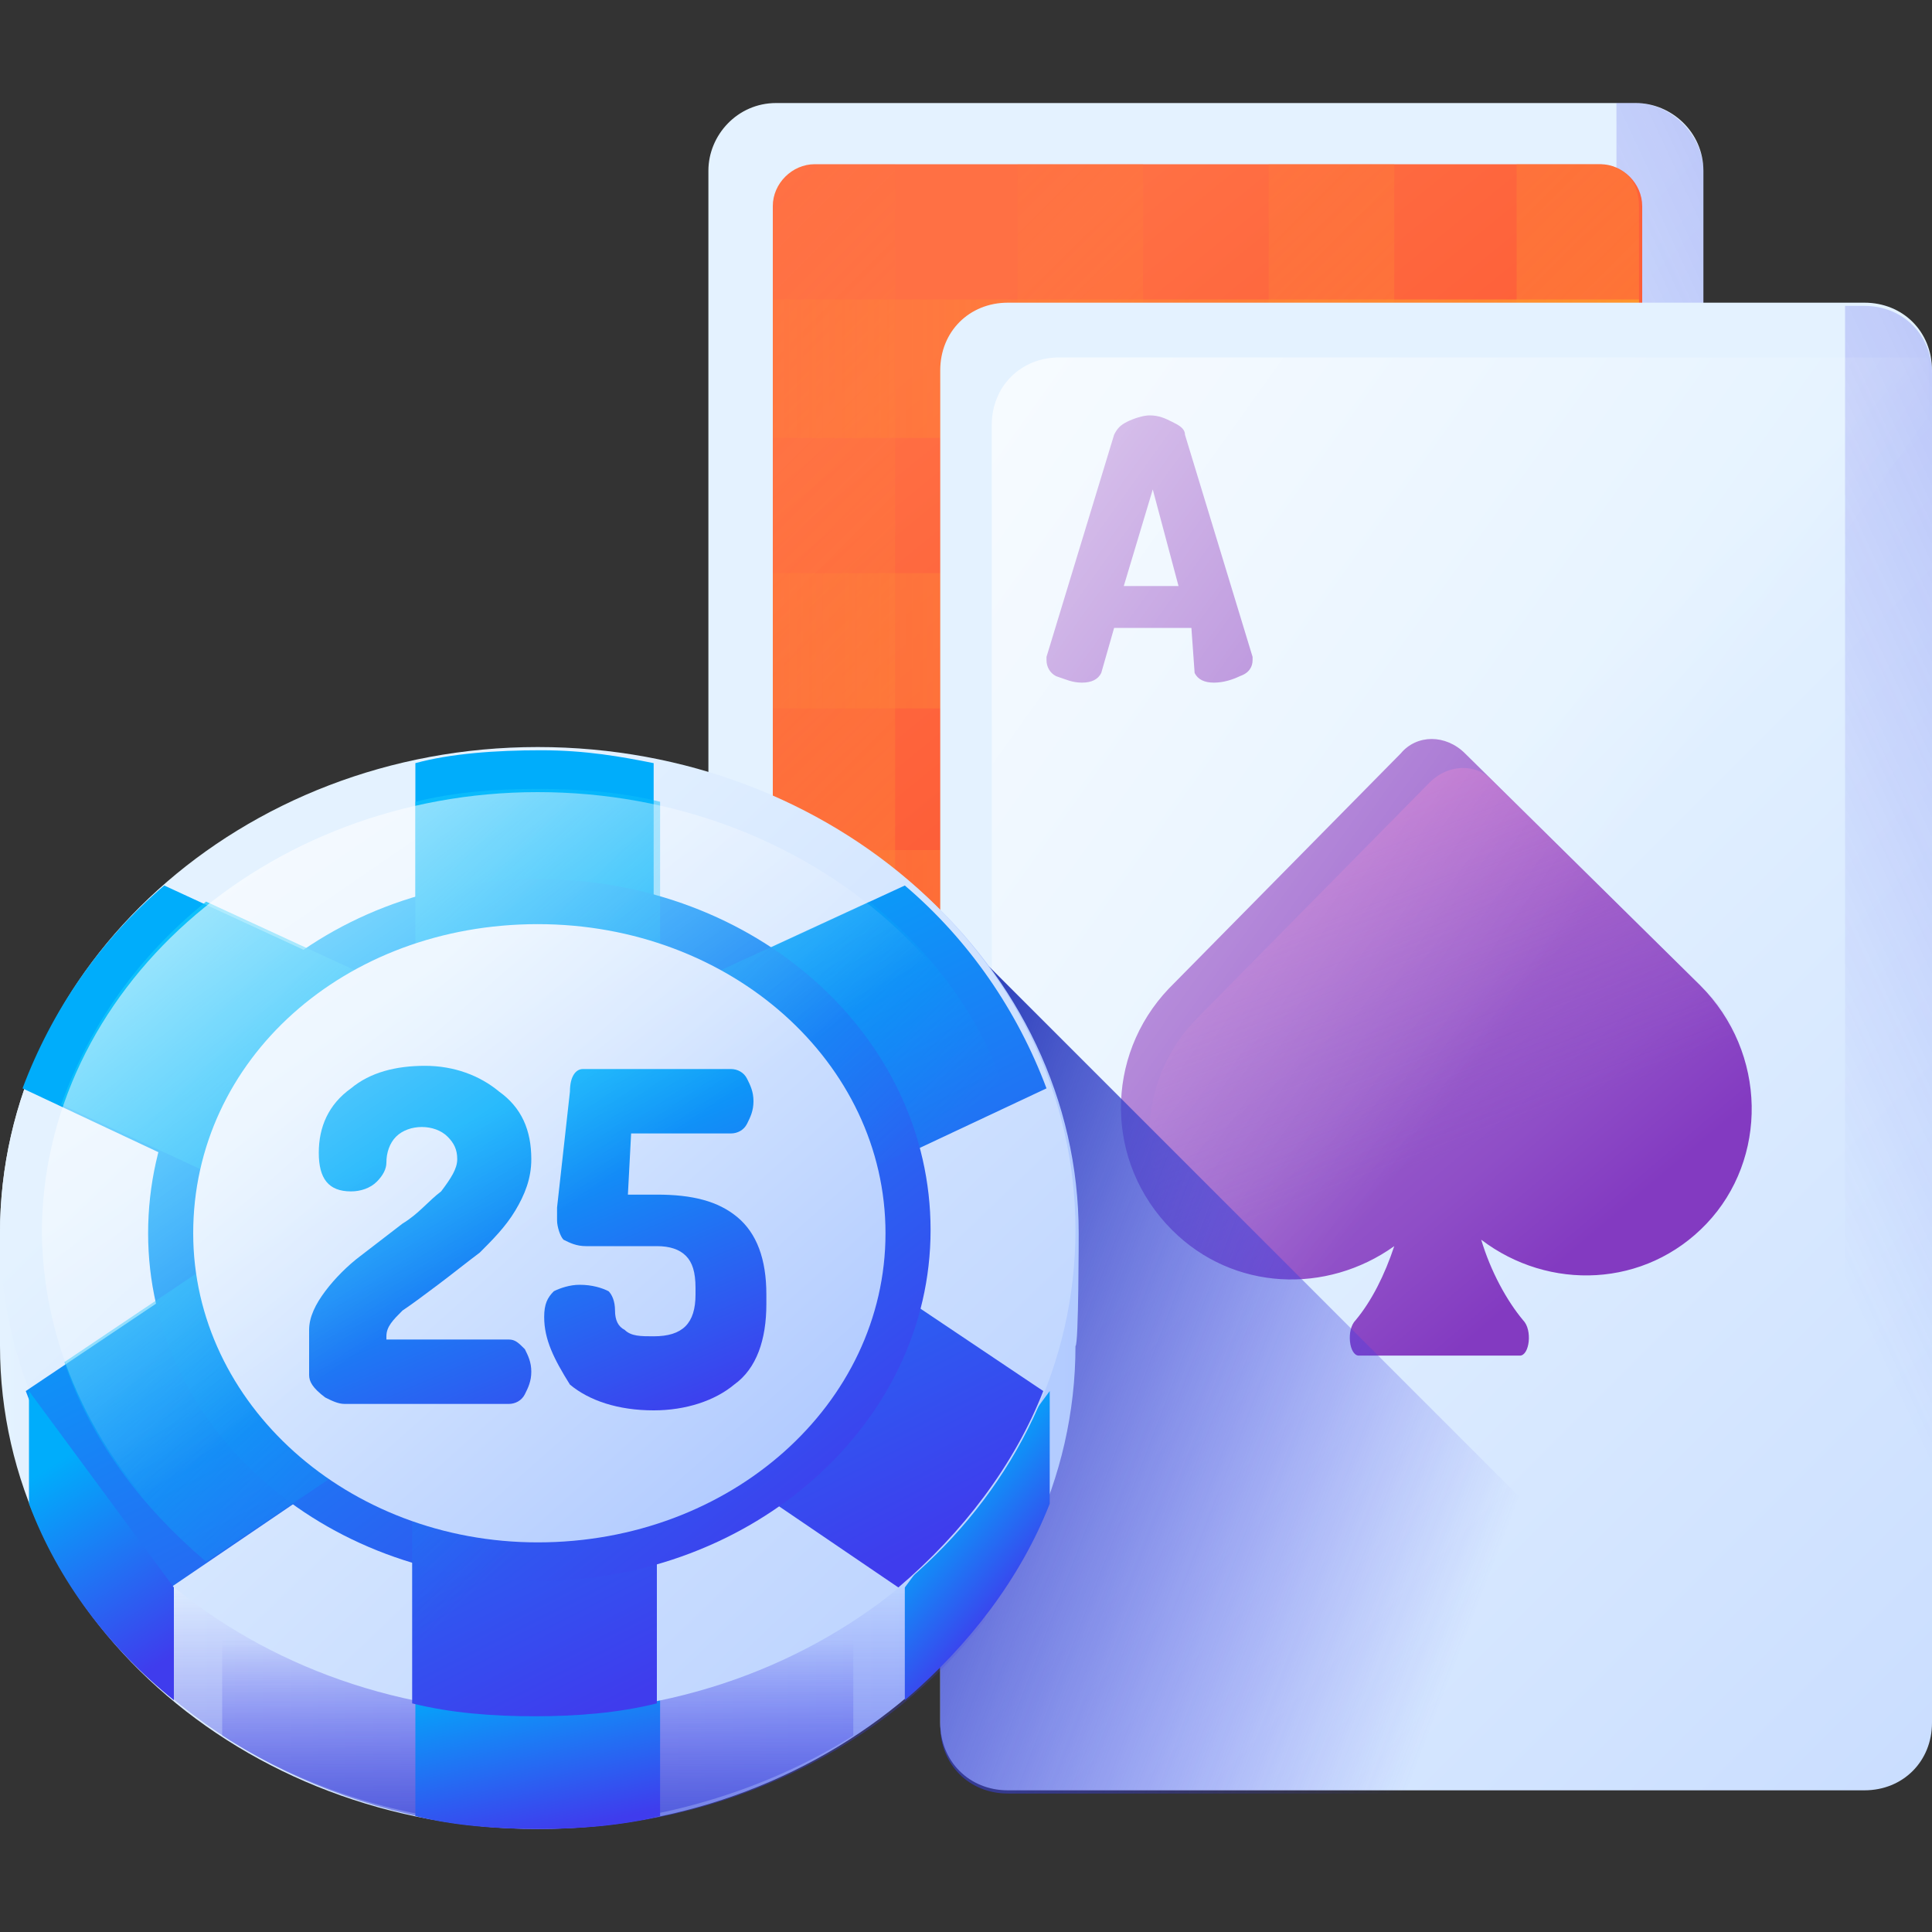 <?xml version="1.0" encoding="utf-8"?>
<!-- Generator: Adobe Illustrator 22.1.0, SVG Export Plug-In . SVG Version: 6.00 Build 0)  -->
<svg version="1.1" id="Layer_1" xmlns="http://www.w3.org/2000/svg" xmlns:xlink="http://www.w3.org/1999/xlink" x="0px" y="0px"
	 viewBox="0 0 60 60" style="enable-background:new 0 0 60 60;" xml:space="preserve">
<rect x="0" y="0" width="60" height="60" fill="#333333" stroke="none"/>
<style type="text/css">
	.st0{clip-path:url(#SVGID_2_);}
	.st1{fill:url(#SVGID_3_);}
	.st2{fill:url(#SVGID_4_);}
	.st3{fill:url(#SVGID_5_);}
	.st4{fill:url(#SVGID_6_);}
	.st5{fill:url(#SVGID_7_);}
	.st6{fill:url(#SVGID_8_);}
	.st7{fill:url(#SVGID_9_);}
	.st8{fill:url(#SVGID_10_);}
	.st9{fill:url(#SVGID_11_);}
	.st10{fill:url(#SVGID_12_);}
	.st11{fill:url(#SVGID_13_);}
	.st12{fill:url(#SVGID_14_);}
	.st13{fill:url(#SVGID_15_);}
	.st14{fill:#9B62CD;}
	.st15{fill:url(#SVGID_16_);}
	.st16{fill:url(#SVGID_17_);}
	.st17{fill:url(#SVGID_18_);}
	.st18{fill:url(#SVGID_19_);}
	.st19{fill:url(#SVGID_20_);}
	.st20{fill:url(#SVGID_21_);}
	.st21{fill:url(#SVGID_22_);}
	.st22{fill:url(#SVGID_23_);}
	.st23{fill:url(#SVGID_24_);}
	.st24{fill:url(#SVGID_25_);}
	.st25{fill:url(#SVGID_26_);}
	.st26{fill:url(#SVGID_27_);}
	.st27{fill:url(#SVGID_28_);}
	.st28{fill:url(#SVGID_29_);}
	.st29{fill:url(#SVGID_30_);}
	.st30{fill:url(#SVGID_31_);}
	.st31{fill:url(#SVGID_32_);}
	.st32{fill:url(#SVGID_33_);}
	.st33{fill:url(#SVGID_34_);}
</style>
<g>
	<defs>
		<rect id="SVGID_1_" width="60" height="60"/>
	</defs>
	<clipPath id="SVGID_2_">
		<use xlink:href="#SVGID_1_"  style="overflow:visible;"/>
	</clipPath>
	<g class="st0">
		
			<linearGradient id="SVGID_3_" gradientUnits="userSpaceOnUse" x1="33.846" y1="37.298" x2="76.76" y2="-5.616" gradientTransform="matrix(1 0 0 -1 0 60)">
			<stop  offset="0" style="stop-color:#E4F2FF"/>
			<stop  offset="1" style="stop-color:#B2CBFF"/>
		</linearGradient>
		<path class="st1" d="M50.8,49.4H24.1c-1.1,0-2.1-0.9-2.1-2.1V5.3c0-1.1,0.9-2.1,2.1-2.1h26.7c1.1,0,2.1,0.9,2.1,2.1v42.1
			C52.9,48.5,51.9,49.4,50.8,49.4z"/>
		
			<linearGradient id="SVGID_4_" gradientUnits="userSpaceOnUse" x1="47.434" y1="32.155" x2="106.691" y2="59.784" gradientTransform="matrix(1 0 0 -1 0 60)">
			<stop  offset="0" style="stop-color:#3F3CED;stop-opacity:0"/>
			<stop  offset="0.28" style="stop-color:#3C3DE4;stop-opacity:0.28"/>
			<stop  offset="0.731" style="stop-color:#3541CC;stop-opacity:0.731"/>
			<stop  offset="1" style="stop-color:#2F43BB"/>
		</linearGradient>
		<path class="st2" d="M50.8,3.2h-0.6v41.4c0,1.2-0.9,2.1-2.1,2.1h-26v0.6c0,1.2,0.9,2.1,2.1,2.1h26.6c1.2,0,2.1-0.9,2.1-2.1v-42
			C52.9,4.2,51.9,3.2,50.8,3.2L50.8,3.2z"/>
		
			<linearGradient id="SVGID_5_" gradientUnits="userSpaceOnUse" x1="26.411" y1="47.187" x2="58.37" y2="8.127" gradientTransform="matrix(1 0 0 -1 0 60)">
			<stop  offset="0" style="stop-color:#FF7044"/>
			<stop  offset="1" style="stop-color:#F82814"/>
		</linearGradient>
		<path class="st3" d="M49.7,47.6H25.3c-0.7,0-1.3-0.6-1.3-1.3V6.4c0-0.7,0.6-1.3,1.3-1.3h24.4c0.7,0,1.3,0.6,1.3,1.3v39.9
			C50.9,47,50.4,47.6,49.7,47.6z"/>
		
			<linearGradient id="SVGID_6_" gradientUnits="userSpaceOnUse" x1="10.518" y1="49.418" x2="49.247" y2="10.69" gradientTransform="matrix(1 0 0 -1 0 60)">
			<stop  offset="0" style="stop-color:#FF7044;stop-opacity:0"/>
			<stop  offset="1" style="stop-color:#FFA325"/>
		</linearGradient>
		<path class="st4" d="M27.8,5.1v42.5h-2.5c-0.7,0-1.3-0.6-1.3-1.3V6.4c0-0.7,0.6-1.3,1.3-1.3H27.8z"/>
		
			<linearGradient id="SVGID_7_" gradientUnits="userSpaceOnUse" x1="14.17" y1="53.07" x2="52.899" y2="14.342" gradientTransform="matrix(1 0 0 -1 0 60)">
			<stop  offset="0" style="stop-color:#FF7044;stop-opacity:0"/>
			<stop  offset="1" style="stop-color:#FFA325"/>
		</linearGradient>
		<path class="st5" d="M31.6,5.1h3.9v42.5h-3.9V5.1z"/>
		
			<linearGradient id="SVGID_8_" gradientUnits="userSpaceOnUse" x1="18.073" y1="56.973" x2="56.802" y2="18.245" gradientTransform="matrix(1 0 0 -1 0 60)">
			<stop  offset="0" style="stop-color:#FF7044;stop-opacity:0"/>
			<stop  offset="1" style="stop-color:#FFA325"/>
		</linearGradient>
		<path class="st6" d="M39.4,5.1h3.9v42.5h-3.9V5.1z"/>
		
			<linearGradient id="SVGID_9_" gradientUnits="userSpaceOnUse" x1="21.725" y1="60.625" x2="60.454" y2="21.897" gradientTransform="matrix(1 0 0 -1 0 60)">
			<stop  offset="0" style="stop-color:#FF7044;stop-opacity:0"/>
			<stop  offset="1" style="stop-color:#FFA325"/>
		</linearGradient>
		<path class="st7" d="M50.9,6.4v39.9c0,0.7-0.6,1.3-1.3,1.3h-2.5V5.1h2.5C50.4,5.1,50.9,5.6,50.9,6.4L50.9,6.4z"/>
		
			<linearGradient id="SVGID_10_" gradientUnits="userSpaceOnUse" x1="7.906" y1="14.512" x2="59.296" y2="14.512" gradientTransform="matrix(1 0 0 -1 0 60)">
			<stop  offset="0" style="stop-color:#FF7044;stop-opacity:0"/>
			<stop  offset="1" style="stop-color:#FFA325"/>
		</linearGradient>
		<path class="st8" d="M50.9,43.4v2.9c0,0.7-0.6,1.3-1.3,1.3H25.3c-0.7,0-1.3-0.6-1.3-1.3v-2.9H50.9z"/>
		
			<linearGradient id="SVGID_11_" gradientUnits="userSpaceOnUse" x1="7.906" y1="22.962" x2="59.296" y2="22.962" gradientTransform="matrix(1 0 0 -1 0 60)">
			<stop  offset="0" style="stop-color:#FF7044;stop-opacity:0"/>
			<stop  offset="1" style="stop-color:#FFA325"/>
		</linearGradient>
		<path class="st9" d="M24,34.9h26.9v4.3H24V34.9z"/>
		
			<linearGradient id="SVGID_12_" gradientUnits="userSpaceOnUse" x1="7.906" y1="31.474" x2="59.296" y2="31.474" gradientTransform="matrix(1 0 0 -1 0 60)">
			<stop  offset="0" style="stop-color:#FF7044;stop-opacity:0"/>
			<stop  offset="1" style="stop-color:#FFA325"/>
		</linearGradient>
		<path class="st10" d="M24,26.4h26.9v4.3H24V26.4z"/>
		
			<linearGradient id="SVGID_13_" gradientUnits="userSpaceOnUse" x1="7.906" y1="40.084" x2="59.296" y2="40.084" gradientTransform="matrix(1 0 0 -1 0 60)">
			<stop  offset="0" style="stop-color:#FF7044;stop-opacity:0"/>
			<stop  offset="1" style="stop-color:#FFA325"/>
		</linearGradient>
		<path class="st11" d="M24,17.8h26.9V22H24V17.8z"/>
		
			<linearGradient id="SVGID_14_" gradientUnits="userSpaceOnUse" x1="7.906" y1="48.596" x2="59.296" y2="48.596" gradientTransform="matrix(1 0 0 -1 0 60)">
			<stop  offset="0" style="stop-color:#FF7044;stop-opacity:0"/>
			<stop  offset="1" style="stop-color:#FFA325"/>
		</linearGradient>
		<path class="st12" d="M24,9.3h26.9v4.3H24V9.3z"/>
		
			<linearGradient id="SVGID_15_" gradientUnits="userSpaceOnUse" x1="40.984" y1="31.064" x2="83.875" y2="-11.828" gradientTransform="matrix(1 0 0 -1 0 60)">
			<stop  offset="0" style="stop-color:#E4F2FF"/>
			<stop  offset="1" style="stop-color:#B2CBFF"/>
		</linearGradient>
		<path class="st13" d="M57.9,55.6H31.3c-1.2,0-2.1-0.9-2.1-2.1v-42c0-1.2,0.9-2.1,2.1-2.1h26.6c1.2,0,2.1,0.9,2.1,2.1v42
			C60,54.7,59.1,55.6,57.9,55.6L57.9,55.6z"/>
		<path class="st14" d="M32.5,20.5c0,0,0-0.1,0-0.1l2.1-6.9c0.1-0.2,0.2-0.3,0.4-0.4c0.2-0.1,0.5-0.2,0.7-0.2c0.3,0,0.5,0.1,0.7,0.2
			c0.2,0.1,0.4,0.2,0.4,0.4l2.1,6.9c0,0.1,0,0.1,0,0.1c0,0.2-0.1,0.4-0.4,0.5c-0.2,0.1-0.5,0.2-0.8,0.2c-0.3,0-0.5-0.1-0.6-0.3
			L37,19.5h-2.4l-0.4,1.4c-0.1,0.2-0.3,0.3-0.6,0.3c-0.3,0-0.5-0.1-0.8-0.2C32.6,20.9,32.5,20.7,32.5,20.5L32.5,20.5z M34.9,18.2
			h1.7l-0.8-3L34.9,18.2z"/>
		
			<linearGradient id="SVGID_16_" gradientUnits="userSpaceOnUse" x1="54.57" y1="25.923" x2="113.828" y2="53.552" gradientTransform="matrix(1 0 0 -1 0 60)">
			<stop  offset="0" style="stop-color:#3F3CED;stop-opacity:0"/>
			<stop  offset="0.28" style="stop-color:#3C3DE4;stop-opacity:0.28"/>
			<stop  offset="0.731" style="stop-color:#3541CC;stop-opacity:0.731"/>
			<stop  offset="1" style="stop-color:#2F43BB"/>
		</linearGradient>
		<path class="st15" d="M57.9,9.5h-0.6v41.4c0,1.2-0.9,2.1-2.1,2.1h-26v0.6c0,1.2,0.9,2.1,2.1,2.1h26.6c1.2,0,2.1-0.9,2.1-2.1v-42
			C60,10.4,59.1,9.5,57.9,9.5L57.9,9.5z"/>
		
			<linearGradient id="SVGID_17_" gradientUnits="userSpaceOnUse" x1="40.995" y1="29.829" x2="48.595" y2="20.858" gradientTransform="matrix(1 0 0 -1 0 60)">
			<stop  offset="0" style="stop-color:#9B62CD"/>
			<stop  offset="0.3" style="stop-color:#985DCB"/>
			<stop  offset="0.672" style="stop-color:#8F4EC7"/>
			<stop  offset="1" style="stop-color:#833AC1"/>
		</linearGradient>
		<path class="st16" d="M52.8,30.6l-7.3-7.2c-0.6-0.6-1.5-0.6-2,0l-7.2,7.3c-2,2.1-2,5.4,0.1,7.5c1.9,1.9,4.8,2,6.9,0.5
			c-0.3,0.9-0.7,1.7-1.2,2.3c-0.3,0.3-0.2,1.1,0.1,1.1h5c0.3,0,0.4-0.8,0.1-1.1c-0.5-0.6-1-1.5-1.3-2.5c2.1,1.6,5.1,1.5,7-0.5
			C54.9,36,54.9,32.7,52.8,30.6z"/>
		
			<linearGradient id="SVGID_18_" gradientUnits="userSpaceOnUse" x1="45.33" y1="24.308" x2="37.789" y2="43.957" gradientTransform="matrix(1 0 0 -1 0 60)">
			<stop  offset="0" style="stop-color:#9B62CD;stop-opacity:0"/>
			<stop  offset="1" style="stop-color:#FF75C8"/>
		</linearGradient>
		<path class="st17" d="M54.4,34.4c0,1.3-0.5,2.7-1.5,3.7c-1.9,1.9-4.9,2.1-7,0.5c0.2,0.5,0.4,1,0.6,1.4c0.2,0.4,0.5,0.8,0.7,1.1
			c0.3,0.3,0.2,1.1-0.1,1.1h-4.9c-0.3,0-0.4-0.8-0.1-1.1c0.2-0.2,0.4-0.5,0.5-0.7v0c0.3-0.5,0.5-1,0.7-1.6c-0.9,0.7-2,1-3.1,1
			c-1.2,0-2.3-0.4-3.3-1.2c0,0,0,0,0,0c-1.7-2.1-1.6-5.1,0.3-7l7.2-7.3c0.6-0.6,1.5-0.6,2,0l6.7,6.6C54,31.8,54.4,33.1,54.4,34.4
			L54.4,34.4z"/>
		
			<linearGradient id="SVGID_19_" gradientUnits="userSpaceOnUse" x1="45.594" y1="26.511" x2="16.818" y2="47.112" gradientTransform="matrix(1 0 0 -1 0 60)">
			<stop  offset="0" style="stop-color:#FFFFFF;stop-opacity:0"/>
			<stop  offset="1" style="stop-color:#FFFFFF"/>
		</linearGradient>
		<path class="st18" d="M32.9,11.1c-1.2,0-2.1,0.9-2.1,2.1v42c0,0.2,0,0.3,0,0.4c0.1,0,0.3,0,0.4,0h26.6c1.2,0,2.1-0.9,2.1-2.1v-42
			c0-0.2,0-0.3,0-0.4c-0.1,0-0.3,0-0.4,0L32.9,11.1z"/>
		
			<linearGradient id="SVGID_20_" gradientUnits="userSpaceOnUse" x1="46.364" y1="11.31" x2="26.933" y2="18.752" gradientTransform="matrix(1 0 0 -1 0 60)">
			<stop  offset="0" style="stop-color:#3F3CED;stop-opacity:0"/>
			<stop  offset="0.28" style="stop-color:#3C3DE4;stop-opacity:0.28"/>
			<stop  offset="0.731" style="stop-color:#3541CC;stop-opacity:0.731"/>
			<stop  offset="1" style="stop-color:#2F43BB"/>
		</linearGradient>
		<path class="st19" d="M30.5,29.8h-1.3v23.8c0,1.2,0.9,2.1,2.1,2.1h25.1L30.5,29.8z"/>
		
			<linearGradient id="SVGID_21_" gradientUnits="userSpaceOnUse" x1="0" y1="19.974" x2="33.493" y2="19.974" gradientTransform="matrix(1 0 0 -1 0 60)">
			<stop  offset="0" style="stop-color:#E4F2FF"/>
			<stop  offset="1" style="stop-color:#B2CBFF"/>
		</linearGradient>
		<path class="st20" d="M33.5,38.3c0-8.3-7.5-15-16.7-15C7.5,23.3,0,30,0,38.3v3.5c0,8.3,7.5,15,16.7,15c9.2,0,16.7-6.7,16.7-15
			C33.5,41.8,33.5,38.3,33.5,38.3L33.5,38.3z"/>
		
			<linearGradient id="SVGID_22_" gradientUnits="userSpaceOnUse" x1="16.747" y1="10.709" x2="16.747" y2="-1.857" gradientTransform="matrix(1 0 0 -1 0 60)">
			<stop  offset="0" style="stop-color:#3F3CED;stop-opacity:0"/>
			<stop  offset="0.28" style="stop-color:#3C3DE4;stop-opacity:0.28"/>
			<stop  offset="0.731" style="stop-color:#3541CC;stop-opacity:0.731"/>
			<stop  offset="1" style="stop-color:#2F43BB"/>
		</linearGradient>
		<path class="st21" d="M30.5,29.8c-3-3.9-8.1-6.5-13.8-6.5S6,25.8,3,29.8v20.5c3,3.9,8.1,6.5,13.8,6.5s10.8-2.6,13.8-6.5V29.8z"/>
		
			<linearGradient id="SVGID_23_" gradientUnits="userSpaceOnUse" x1="28.844" y1="13.297" x2="31.876" y2="10.694" gradientTransform="matrix(1 0 0 -1 0 60)">
			<stop  offset="0" style="stop-color:#00ADFB"/>
			<stop  offset="1" style="stop-color:#3F3CED"/>
		</linearGradient>
		<path class="st22" d="M28.1,52.8c2-1.7,3.6-3.8,4.5-6.1v-3.5l-4.5,6.1V52.8z"/>
		
			<linearGradient id="SVGID_24_" gradientUnits="userSpaceOnUse" x1="16.747" y1="9.072" x2="16.747" y2="-0.746" gradientTransform="matrix(1 0 0 -1 0 60)">
			<stop  offset="0" style="stop-color:#3F3CED;stop-opacity:0"/>
			<stop  offset="0.28" style="stop-color:#3C3DE4;stop-opacity:0.28"/>
			<stop  offset="0.731" style="stop-color:#3541CC;stop-opacity:0.731"/>
			<stop  offset="1" style="stop-color:#2F43BB"/>
		</linearGradient>
		<path class="st23" d="M6.9,53.9c2.8,1.8,6.2,2.8,9.8,2.8s7.1-1.1,9.8-2.8V26.1c-2.8-1.8-6.2-2.8-9.8-2.8s-7.1,1.1-9.8,2.8V53.9z"
			/>
		
			<linearGradient id="SVGID_25_" gradientUnits="userSpaceOnUse" x1="19.089" y1="8.965" x2="20.202" y2="3.733" gradientTransform="matrix(1 0 0 -1 0 60)">
			<stop  offset="0" style="stop-color:#00ADFB"/>
			<stop  offset="1" style="stop-color:#3F3CED"/>
		</linearGradient>
		<path class="st24" d="M12.9,56.4c1.2,0.3,2.5,0.4,3.8,0.4s2.6-0.1,3.8-0.4V23.7c-1.2-0.3-2.5-0.4-3.8-0.4c-1.3,0-2.6,0.1-3.8,0.4
			V56.4z"/>
		
			<linearGradient id="SVGID_26_" gradientUnits="userSpaceOnUse" x1="9.258" y1="29.553" x2="34.357" y2="3.382" gradientTransform="matrix(1 0 0 -1 0 60)">
			<stop  offset="0" style="stop-color:#E4F2FF"/>
			<stop  offset="1" style="stop-color:#B2CBFF"/>
		</linearGradient>
		<path class="st25" d="M16.7,53.2c9.2,0,16.7-6.7,16.7-15s-7.5-15-16.7-15S0,30,0,38.3S7.5,53.2,16.7,53.2z"/>
		
			<linearGradient id="SVGID_27_" gradientUnits="userSpaceOnUse" x1="12.847" y1="29.398" x2="23.185" y2="9.111" gradientTransform="matrix(1 0 0 -1 0 60)">
			<stop  offset="0" style="stop-color:#00ADFB"/>
			<stop  offset="1" style="stop-color:#3F3CED"/>
		</linearGradient>
		<path class="st26" d="M12.9,23.7v7.4l-7.8-3.6c-2,1.7-3.5,3.9-4.4,6.3l8.3,3.9l-8.2,5.5c0.9,2.4,2.5,4.5,4.5,6.1l7.5-5.1v8.7
			c1.2,0.3,2.5,0.4,3.8,0.4s2.6-0.1,3.8-0.4v-8.7l7.5,5.1c2-1.7,3.6-3.8,4.5-6.1l-8.2-5.5l8.3-3.9c-0.9-2.4-2.4-4.6-4.4-6.3
			l-7.8,3.6v-7.4h0c-1-0.2-2.1-0.4-3.5-0.4C15.4,23.3,14,23.4,12.9,23.7L12.9,23.7z"/>
		
			<linearGradient id="SVGID_28_" gradientUnits="userSpaceOnUse" x1="10.489" y1="29.807" x2="24.63" y2="11.588" gradientTransform="matrix(1 0 0 -1 0 60)">
			<stop  offset="0" style="stop-color:#00ADFB"/>
			<stop  offset="1" style="stop-color:#3F3CED"/>
		</linearGradient>
		<path class="st27" d="M16.7,49.1c6.7,0,12.2-4.9,12.2-10.9c0-6-5.4-10.9-12.2-10.9S4.6,32.3,4.6,38.3C4.6,44.3,10,49.1,16.7,49.1z
			"/>
		
			<linearGradient id="SVGID_29_" gradientUnits="userSpaceOnUse" x1="21.385" y1="16.978" x2="1.953" y2="36.95" gradientTransform="matrix(1 0 0 -1 0 60)">
			<stop  offset="0" style="stop-color:#00ADFB;stop-opacity:0"/>
			<stop  offset="1" style="stop-color:#18CEFB"/>
		</linearGradient>
		<path class="st28" d="M27,28l-6.5,3v-6.1c-1.2-0.3-2.5-0.4-3.8-0.4s-2.6,0.1-3.8,0.4v6.1l-6.5-3c-2.1,1.7-3.6,3.8-4.5,6.3l7.1,3.3
			l-7,4.7c0.8,2.4,2.4,4.5,4.4,6.2l6.4-4.3v7.4c1.2,0.3,2.5,0.4,3.8,0.4s2.6-0.1,3.8-0.4v-7.4l6.4,4.3c2.1-1.6,3.6-3.8,4.4-6.2
			l-7-4.7l7.1-3.3C30.7,31.9,29.1,29.7,27,28L27,28z"/>
		
			<linearGradient id="SVGID_30_" gradientUnits="userSpaceOnUse" x1="11.131" y1="28.043" x2="23.624" y2="14.032" gradientTransform="matrix(1 0 0 -1 0 60)">
			<stop  offset="0" style="stop-color:#E4F2FF"/>
			<stop  offset="1" style="stop-color:#B2CBFF"/>
		</linearGradient>
		<path class="st29" d="M16.7,47.9c6,0,10.8-4.3,10.8-9.6c0-5.3-4.8-9.6-10.8-9.6S6,32.9,6,38.3C6,43.6,10.8,47.9,16.7,47.9z"/>
		
			<linearGradient id="SVGID_31_" gradientUnits="userSpaceOnUse" x1="1.465" y1="14.406" x2="5.243" y2="8.504" gradientTransform="matrix(1 0 0 -1 0 60)">
			<stop  offset="0" style="stop-color:#00ADFB"/>
			<stop  offset="1" style="stop-color:#3F3CED"/>
		</linearGradient>
		<path class="st30" d="M0.9,46.7c0.9,2.4,2.5,4.5,4.5,6.1v-3.5l-4.5-6.1V46.7z"/>
		
			<linearGradient id="SVGID_32_" gradientUnits="userSpaceOnUse" x1="11.687" y1="23.959" x2="16.183" y2="13.557" gradientTransform="matrix(1 0 0 -1 0 60)">
			<stop  offset="0" style="stop-color:#00ADFB"/>
			<stop  offset="1" style="stop-color:#3F3CED"/>
		</linearGradient>
		<path class="st31" d="M9.6,42.7v-1.4c0-0.4,0.2-0.8,0.5-1.2c0.3-0.4,0.7-0.8,1.1-1.1l1.3-1c0.5-0.3,0.8-0.7,1.2-1
			c0.3-0.4,0.5-0.7,0.5-1c0-0.3-0.1-0.5-0.3-0.7c-0.2-0.2-0.5-0.3-0.8-0.3c-0.3,0-0.6,0.1-0.8,0.3c-0.2,0.2-0.3,0.5-0.3,0.8
			c0,0.2-0.1,0.4-0.3,0.6c-0.2,0.2-0.5,0.3-0.8,0.3c-0.7,0-1-0.4-1-1.2c0-0.8,0.3-1.5,1-2c0.6-0.5,1.4-0.7,2.3-0.7
			c0.9,0,1.7,0.3,2.3,0.8c0.7,0.5,1,1.2,1,2.1c0,0.6-0.2,1.1-0.5,1.6c-0.3,0.5-0.7,0.9-1.1,1.3c-0.4,0.3-0.9,0.7-1.3,1
			c-0.4,0.3-0.8,0.6-1.1,0.8c-0.3,0.3-0.5,0.5-0.5,0.8v0.1h3.8c0.2,0,0.3,0.1,0.5,0.3c0.1,0.2,0.2,0.4,0.2,0.7
			c0,0.3-0.1,0.5-0.2,0.7c-0.1,0.2-0.3,0.3-0.5,0.3h-5.1c-0.2,0-0.4-0.1-0.6-0.2C9.7,43.1,9.6,42.9,9.6,42.7L9.6,42.7z"/>
		
			<linearGradient id="SVGID_33_" gradientUnits="userSpaceOnUse" x1="18.255" y1="26.799" x2="22.751" y2="16.396" gradientTransform="matrix(1 0 0 -1 0 60)">
			<stop  offset="0" style="stop-color:#00ADFB"/>
			<stop  offset="1" style="stop-color:#3F3CED"/>
		</linearGradient>
		<path class="st32" d="M16.9,40.9c0-0.4,0.1-0.6,0.3-0.8c0.2-0.1,0.5-0.2,0.8-0.2c0.4,0,0.7,0.1,0.9,0.2c0.1,0.1,0.2,0.3,0.2,0.6
			c0,0.3,0.1,0.5,0.3,0.6c0.2,0.2,0.5,0.2,0.9,0.2c0.9,0,1.3-0.4,1.3-1.3V40c0-0.5-0.1-0.8-0.3-1c-0.2-0.2-0.5-0.3-0.9-0.3h-2.2
			c-0.3,0-0.5-0.1-0.7-0.2c-0.1-0.1-0.2-0.4-0.2-0.6c0-0.1,0-0.2,0-0.4l0.4-3.6c0-0.5,0.2-0.7,0.4-0.7h4.6c0.2,0,0.4,0.1,0.5,0.3
			c0.1,0.2,0.2,0.4,0.2,0.7c0,0.3-0.1,0.5-0.2,0.7c-0.1,0.2-0.3,0.3-0.5,0.3h-3.1l-0.1,1.9h0.9c1.1,0,1.9,0.2,2.5,0.7
			c0.6,0.5,0.9,1.3,0.9,2.4v0.3c0,1.1-0.3,2-1,2.5c-0.6,0.5-1.5,0.8-2.5,0.8c-1.1,0-2-0.3-2.6-0.8C17.2,42.2,16.9,41.6,16.9,40.9
			L16.9,40.9z"/>
		
			<linearGradient id="SVGID_34_" gradientUnits="userSpaceOnUse" x1="16.703" y1="21.808" x2="2.934" y2="41.836" gradientTransform="matrix(1 0 0 -1 0 60)">
			<stop  offset="0" style="stop-color:#FFFFFF;stop-opacity:0"/>
			<stop  offset="1" style="stop-color:#FFFFFF"/>
		</linearGradient>
		<path class="st33" d="M16.7,52c8.5,0,15.4-6.2,15.4-13.7c0-7.6-6.9-13.7-15.4-13.7c-8.5,0-15.4,6.2-15.4,13.7
			C1.4,45.8,8.3,52,16.7,52z"/>
	</g>
</g>
</svg>

